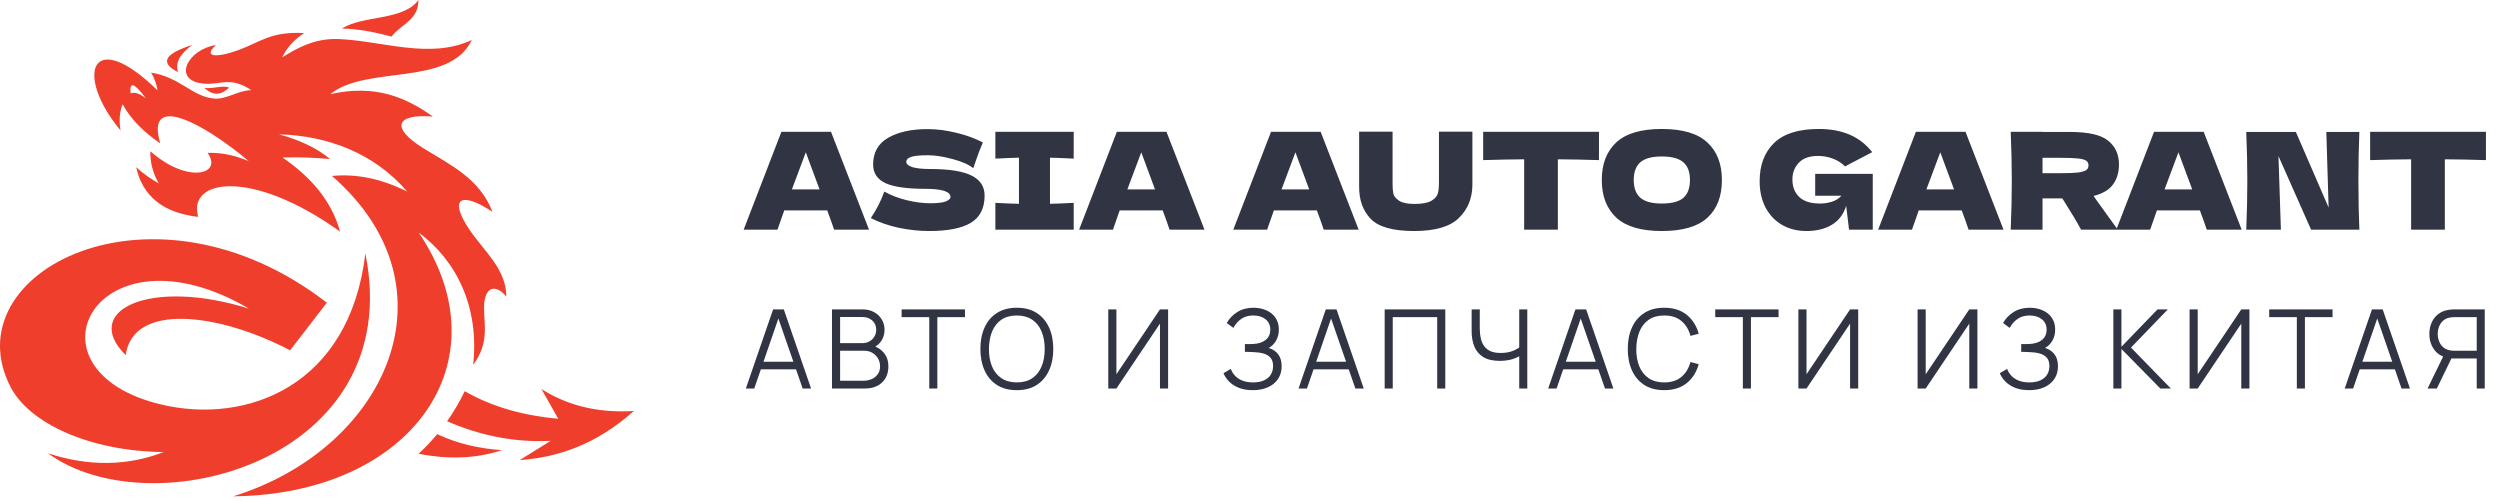 <?xml version="1.0" encoding="UTF-8"?> <svg xmlns="http://www.w3.org/2000/svg" width="389" height="78" viewBox="0 0 389 78" fill="none"><path d="M129.788 35.739C129.522 34.941 129.165 33.941 128.718 32.739H122.026L120.977 35.739H115.712L121.586 20.509H129.305L135.221 35.739H129.788ZM127.522 29.466C126.991 27.998 126.445 26.529 125.886 25.061L125.383 23.697C124.893 24.97 124.173 26.893 123.222 29.466H127.522ZM135.5 33.934C135.976 33.221 136.368 32.557 136.675 31.942C136.997 31.326 137.305 30.613 137.598 29.802C138.591 30.375 139.745 30.823 141.059 31.144C142.374 31.466 143.598 31.627 144.731 31.627C145.891 31.627 146.709 31.529 147.185 31.333C147.66 31.123 147.898 30.9 147.898 30.662C147.898 29.809 146.598 29.382 143.996 29.382C141.143 29.382 139.074 29.089 137.787 28.501C136.5 27.9 135.857 26.935 135.857 25.606C135.857 23.718 136.64 22.327 138.207 21.432C139.773 20.537 141.808 20.089 144.311 20.089C145.765 20.089 147.255 20.278 148.779 20.656C150.318 21.019 151.702 21.523 152.933 22.166C152.527 23.089 152.101 24.215 151.653 25.544C151.569 25.823 151.499 26.033 151.443 26.173C150.73 25.599 149.653 25.124 148.213 24.746C146.772 24.355 145.5 24.159 144.395 24.159C143.066 24.159 142.171 24.25 141.71 24.432C141.248 24.599 141.018 24.851 141.018 25.187C141.018 25.523 141.332 25.795 141.962 26.005C142.605 26.201 143.528 26.299 144.731 26.299C147.695 26.299 149.849 26.641 151.192 27.326C152.534 27.998 153.205 29.033 153.205 30.431C153.205 32.389 152.492 33.802 151.066 34.669C149.639 35.522 147.479 35.948 144.584 35.948C143.031 35.948 141.451 35.781 139.843 35.445C138.235 35.095 136.787 34.592 135.5 33.934ZM167.068 24.683C165.404 24.599 164.173 24.55 163.376 24.537V31.711C164.187 31.697 165.418 31.648 167.068 31.564V35.739H154.88V31.564C156.488 31.648 157.712 31.697 158.551 31.711V24.537C157.712 24.55 156.488 24.599 154.88 24.683V20.509H167.068V24.683ZM181.986 35.739C181.72 34.941 181.363 33.941 180.916 32.739H174.224L173.175 35.739H167.91L173.784 20.509H181.503L187.419 35.739H181.986ZM179.72 29.466C179.189 27.998 178.643 26.529 178.084 25.061L177.581 23.697C177.091 24.97 176.371 26.893 175.42 29.466H179.72ZM205.975 35.739C205.709 34.941 205.352 33.941 204.905 32.739H198.213L197.164 35.739H191.899L197.773 20.509H205.492L211.408 35.739H205.975ZM203.709 29.466C203.178 27.998 202.632 26.529 202.073 25.061L201.569 23.697C201.08 24.97 200.36 26.893 199.409 29.466H203.709ZM223.901 20.488H229.104V28.837C229.076 30.893 228.369 32.592 226.985 33.934C225.614 35.277 223.3 35.948 220.041 35.948C216.741 35.948 214.482 35.312 213.266 34.039C212.049 32.753 211.455 31.067 211.482 28.984V20.488H216.685V28.648C216.685 29.264 216.727 29.767 216.811 30.159C216.909 30.536 217.202 30.893 217.692 31.228C218.195 31.564 218.999 31.732 220.104 31.732C221.307 31.732 222.188 31.564 222.747 31.228C223.307 30.879 223.635 30.494 223.733 30.075C223.845 29.655 223.901 29.117 223.901 28.459V20.488ZM248.8 24.914C246.604 24.844 244.471 24.802 242.402 24.788V35.739H237.157V24.788C235.074 24.802 232.948 24.844 230.78 24.914V20.509H248.8V24.914ZM258.573 35.948C255.37 35.948 253.014 35.256 251.503 33.871C249.993 32.473 249.238 30.515 249.238 27.998C249.238 25.509 249.986 23.565 251.483 22.166C252.993 20.768 255.356 20.068 258.573 20.068C261.803 20.068 264.167 20.768 265.663 22.166C267.174 23.565 267.929 25.509 267.929 27.998C267.929 30.529 267.181 32.487 265.684 33.871C264.188 35.256 261.817 35.948 258.573 35.948ZM258.573 31.669C260.125 31.669 261.244 31.375 261.929 30.788C262.615 30.186 262.957 29.256 262.957 27.998C262.957 26.767 262.615 25.851 261.929 25.25C261.244 24.648 260.125 24.348 258.573 24.348C257.035 24.348 255.923 24.648 255.237 25.25C254.552 25.851 254.21 26.767 254.21 27.998C254.21 29.242 254.552 30.166 255.237 30.767C255.923 31.368 257.035 31.669 258.573 31.669ZM282.443 27.054H291.401V35.739H287.709L287.268 32.026C286.848 33.354 286.1 34.34 285.023 34.983C283.947 35.627 282.632 35.948 281.08 35.948C279.667 35.948 278.409 35.634 277.304 35.004C276.213 34.375 275.353 33.473 274.723 32.298C274.108 31.123 273.8 29.753 273.8 28.187C273.8 25.683 274.549 23.704 276.045 22.25C277.541 20.796 279.87 20.068 283.031 20.068C284.835 20.068 286.422 20.362 287.792 20.949C289.177 21.537 290.352 22.446 291.317 23.677C290.687 23.998 289.457 24.641 287.625 25.606L287.1 25.9C286.555 25.355 285.918 24.949 285.191 24.683C284.464 24.404 283.695 24.264 282.884 24.264C281.541 24.264 280.541 24.62 279.884 25.334C279.227 26.033 278.898 26.9 278.898 27.935C278.898 29.054 279.248 29.956 279.947 30.641C280.66 31.326 281.744 31.669 283.198 31.669C283.828 31.669 284.436 31.578 285.023 31.396C285.625 31.214 286.128 30.9 286.534 30.452H282.443V27.054ZM306.314 35.739C306.049 34.941 305.692 33.941 305.245 32.739H298.553L297.504 35.739H292.239L298.112 20.509H305.832L311.748 35.739H306.314ZM304.049 29.466C303.517 27.998 302.972 26.529 302.413 25.061L301.909 23.697C301.42 24.97 300.699 26.893 299.749 29.466H304.049ZM329.712 25.585C329.712 26.802 329.411 27.83 328.81 28.669C328.223 29.508 327.209 30.117 325.768 30.494C325.936 30.718 326.055 30.893 326.125 31.019L329.523 35.739H323.817C323.202 34.592 322.23 32.969 320.901 30.872H317.818V35.739H312.867C312.979 33.025 313.035 30.487 313.035 28.124C313.035 25.76 312.979 23.222 312.867 20.509H317.818V20.53H322.118C324.943 20.53 326.915 20.984 328.034 21.893C329.153 22.802 329.712 24.033 329.712 25.585ZM317.818 24.558V26.949H320.65C321.838 26.949 322.733 26.914 323.335 26.844C323.95 26.76 324.377 26.634 324.614 26.466C324.852 26.299 324.971 26.054 324.971 25.732C324.971 25.425 324.859 25.187 324.635 25.019C324.412 24.851 323.992 24.732 323.377 24.662C322.761 24.593 321.852 24.558 320.65 24.558H317.818ZM343.373 35.739C343.108 34.941 342.751 33.941 342.304 32.739H335.612L334.563 35.739H329.297L335.171 20.509H342.891L348.807 35.739H343.373ZM341.108 29.466C340.576 27.998 340.031 26.529 339.472 25.061L338.968 23.697C338.479 24.97 337.758 26.893 336.807 29.466H341.108ZM367.116 20.53C367.018 22.893 366.969 25.425 366.969 28.124C366.969 30.837 367.018 33.375 367.116 35.739H359.606L354.53 24.285L354.907 35.739H349.516C349.628 33.025 349.684 30.487 349.684 28.124C349.684 25.774 349.628 23.243 349.516 20.53H357.236L362.333 32.298L361.977 20.53H367.116ZM386.813 24.914C384.617 24.844 382.485 24.802 380.415 24.788V35.739H375.171V24.788C373.087 24.802 370.961 24.844 368.793 24.914V20.509H386.813V24.914Z" fill="#313543"></path><path d="M116.054 60.452L120.294 48.141H121.962L126.202 60.452H124.894L120.867 48.842H121.363L117.362 60.452H116.054ZM117.943 57.469V56.289H124.304V57.469H117.943ZM129.456 60.452V48.141H134.209C134.899 48.141 135.5 48.284 136.013 48.569C136.526 48.853 136.925 49.238 137.21 49.723C137.495 50.202 137.638 50.732 137.638 51.313C137.638 51.974 137.461 52.564 137.108 53.083C136.754 53.596 136.281 53.952 135.689 54.151L135.671 53.733C136.469 53.961 137.096 54.359 137.552 54.929C138.008 55.499 138.236 56.189 138.236 56.998C138.236 57.711 138.085 58.326 137.783 58.845C137.481 59.358 137.056 59.754 136.509 60.033C135.962 60.313 135.327 60.452 134.603 60.452H129.456ZM130.721 59.247H134.295C134.797 59.247 135.247 59.159 135.646 58.982C136.045 58.8 136.358 58.543 136.586 58.212C136.82 57.882 136.937 57.483 136.937 57.016C136.937 56.559 136.831 56.149 136.62 55.784C136.41 55.42 136.122 55.129 135.757 54.912C135.398 54.69 134.987 54.579 134.526 54.579H130.721V59.247ZM130.721 53.391H134.201C134.594 53.391 134.953 53.302 135.278 53.126C135.603 52.943 135.86 52.695 136.048 52.382C136.241 52.068 136.338 51.706 136.338 51.296C136.338 50.715 136.136 50.241 135.731 49.877C135.332 49.512 134.822 49.33 134.201 49.33H130.721V53.391ZM144.593 60.452V49.347H140.292V48.141H150.15V49.347H145.85V60.452H144.593ZM158.215 60.709C156.99 60.709 155.955 60.438 155.112 59.897C154.268 59.349 153.63 58.594 153.197 57.631C152.764 56.668 152.547 55.556 152.547 54.297C152.547 53.037 152.764 51.926 153.197 50.962C153.63 49.999 154.268 49.247 155.112 48.705C155.955 48.158 156.99 47.885 158.215 47.885C159.446 47.885 160.481 48.158 161.319 48.705C162.162 49.247 162.801 49.999 163.234 50.962C163.673 51.926 163.892 53.037 163.892 54.297C163.892 55.556 163.673 56.668 163.234 57.631C162.801 58.594 162.162 59.349 161.319 59.897C160.481 60.438 159.446 60.709 158.215 60.709ZM158.215 59.503C159.179 59.503 159.982 59.284 160.626 58.845C161.27 58.406 161.752 57.796 162.071 57.016C162.396 56.229 162.558 55.323 162.558 54.297C162.558 53.271 162.396 52.367 162.071 51.587C161.752 50.806 161.27 50.196 160.626 49.757C159.982 49.318 159.179 49.096 158.215 49.09C157.252 49.09 156.451 49.309 155.813 49.748C155.175 50.187 154.693 50.8 154.368 51.587C154.049 52.367 153.886 53.271 153.881 54.297C153.875 55.323 154.032 56.226 154.351 57.007C154.676 57.782 155.16 58.392 155.804 58.837C156.448 59.275 157.252 59.498 158.215 59.503ZM181.758 60.452H180.492V50.355L173.713 60.452H172.447V48.141H173.713V58.23L180.492 48.141H181.758V60.452ZM194.937 60.709C194.099 60.709 193.373 60.586 192.757 60.341C192.147 60.096 191.646 59.774 191.252 59.375C190.859 58.971 190.565 58.535 190.372 58.067L191.517 57.4C191.654 57.788 191.871 58.141 192.167 58.46C192.463 58.779 192.845 59.033 193.313 59.221C193.78 59.409 194.336 59.503 194.98 59.503C195.647 59.503 196.211 59.398 196.673 59.187C197.14 58.976 197.493 58.68 197.733 58.298C197.972 57.916 198.092 57.471 198.092 56.964C198.092 56.406 197.958 55.972 197.69 55.665C197.422 55.357 197.063 55.14 196.613 55.015C196.163 54.884 195.661 54.81 195.108 54.793C194.692 54.776 194.396 54.764 194.219 54.758C194.042 54.753 193.925 54.75 193.868 54.75C193.811 54.75 193.757 54.75 193.706 54.75V53.536C193.746 53.536 193.851 53.536 194.022 53.536C194.193 53.536 194.376 53.536 194.569 53.536C194.763 53.53 194.917 53.524 195.031 53.519C195.846 53.479 196.487 53.265 196.955 52.877C197.422 52.49 197.656 51.966 197.656 51.304C197.656 50.603 197.408 50.059 196.912 49.671C196.422 49.284 195.786 49.09 195.006 49.09C194.27 49.09 193.649 49.267 193.142 49.62C192.64 49.968 192.23 50.435 191.911 51.022L190.885 50.261C191.272 49.566 191.819 48.996 192.526 48.551C193.233 48.107 194.071 47.885 195.04 47.885C195.558 47.885 196.054 47.956 196.527 48.098C197.006 48.241 197.428 48.452 197.793 48.731C198.163 49.01 198.454 49.364 198.665 49.791C198.881 50.213 198.99 50.709 198.99 51.279C198.99 51.946 198.841 52.527 198.545 53.023C198.254 53.519 197.878 53.892 197.416 54.143C198.043 54.331 198.534 54.661 198.887 55.135C199.246 55.608 199.426 56.226 199.426 56.99C199.426 57.742 199.24 58.398 198.87 58.956C198.499 59.515 197.975 59.948 197.297 60.256C196.624 60.558 195.838 60.709 194.937 60.709ZM202.053 60.452L206.294 48.141H207.961L212.202 60.452H210.894L206.867 48.842H207.363L203.361 60.452H202.053ZM203.943 57.469V56.289H210.304V57.469H203.943ZM215.455 60.452V48.141H224.886V60.452H223.629V49.347H216.712V60.452H215.455ZM236.392 60.452V54.673L236.742 55.212C236.349 55.491 235.867 55.719 235.297 55.895C234.727 56.066 234.083 56.152 233.365 56.152C232.299 56.152 231.444 55.955 230.8 55.562C230.162 55.169 229.7 54.627 229.415 53.938C229.13 53.242 228.988 52.447 228.988 51.552V48.141H230.253V51.116C230.253 51.686 230.307 52.205 230.415 52.672C230.524 53.14 230.703 53.541 230.954 53.878C231.205 54.214 231.538 54.473 231.954 54.656C232.37 54.833 232.883 54.921 233.493 54.921C234.251 54.921 234.904 54.807 235.451 54.579C235.998 54.345 236.4 54.094 236.657 53.827L236.392 54.835V48.141H237.648V60.452H236.392ZM240.897 60.452L245.137 48.141H246.805L251.045 60.452H249.737L245.71 48.842H246.206L242.205 60.452H240.897ZM242.786 57.469V56.289H249.147V57.469H242.786ZM258.949 60.709C257.724 60.709 256.689 60.438 255.846 59.897C255.002 59.349 254.364 58.594 253.931 57.631C253.498 56.668 253.281 55.556 253.281 54.297C253.281 53.037 253.498 51.926 253.931 50.962C254.364 49.999 255.002 49.247 255.846 48.705C256.689 48.158 257.724 47.885 258.949 47.885C260.38 47.885 261.548 48.252 262.455 48.987C263.361 49.717 263.982 50.697 264.318 51.928L263.036 52.262C262.774 51.287 262.304 50.515 261.625 49.945C260.947 49.375 260.055 49.09 258.949 49.09C257.986 49.09 257.185 49.309 256.547 49.748C255.909 50.187 255.427 50.8 255.102 51.587C254.783 52.367 254.618 53.271 254.606 54.297C254.601 55.323 254.757 56.226 255.076 57.007C255.401 57.788 255.886 58.401 256.53 58.845C257.18 59.284 257.986 59.503 258.949 59.503C260.055 59.503 260.947 59.218 261.625 58.648C262.304 58.073 262.774 57.3 263.036 56.331L264.318 56.665C263.982 57.896 263.361 58.879 262.455 59.614C261.548 60.344 260.38 60.709 258.949 60.709ZM271.189 60.452V49.347H266.889V48.141H276.746V49.347H272.446V60.452H271.189ZM289.138 60.452H287.872V50.355L281.093 60.452H279.827V48.141H281.093V58.23L287.872 48.141H289.138V60.452ZM307.686 60.452H306.421V50.355L299.641 60.452H298.376V48.141H299.641V58.23L306.421 48.141H307.686V60.452ZM315.732 60.709C314.895 60.709 314.168 60.586 313.552 60.341C312.942 60.096 312.441 59.774 312.048 59.375C311.654 58.971 311.361 58.535 311.167 58.067L312.313 57.4C312.449 57.788 312.666 58.141 312.962 58.46C313.259 58.779 313.641 59.033 314.108 59.221C314.575 59.409 315.131 59.503 315.775 59.503C316.442 59.503 317.006 59.398 317.468 59.187C317.935 58.976 318.289 58.68 318.528 58.298C318.768 57.916 318.887 57.471 318.887 56.964C318.887 56.406 318.753 55.972 318.485 55.665C318.218 55.357 317.858 55.14 317.408 55.015C316.958 54.884 316.456 54.81 315.903 54.793C315.487 54.776 315.191 54.764 315.014 54.758C314.838 54.753 314.721 54.75 314.664 54.75C314.607 54.75 314.553 54.75 314.501 54.75V53.536C314.541 53.536 314.647 53.536 314.818 53.536C314.989 53.536 315.171 53.536 315.365 53.536C315.559 53.53 315.713 53.524 315.827 53.519C316.642 53.479 317.283 53.265 317.75 52.877C318.218 52.49 318.451 51.966 318.451 51.304C318.451 50.603 318.203 50.059 317.707 49.671C317.217 49.284 316.582 49.09 315.801 49.09C315.066 49.09 314.444 49.267 313.937 49.62C313.435 49.968 313.025 50.435 312.706 51.022L311.68 50.261C312.068 49.566 312.615 48.996 313.322 48.551C314.028 48.107 314.866 47.885 315.835 47.885C316.354 47.885 316.85 47.956 317.323 48.098C317.801 48.241 318.223 48.452 318.588 48.731C318.958 49.01 319.249 49.364 319.46 49.791C319.677 50.213 319.785 50.709 319.785 51.279C319.785 51.946 319.637 52.527 319.34 53.023C319.05 53.519 318.674 53.892 318.212 54.143C318.839 54.331 319.329 54.661 319.682 55.135C320.041 55.608 320.221 56.226 320.221 56.99C320.221 57.742 320.036 58.398 319.665 58.956C319.295 59.515 318.77 59.948 318.092 60.256C317.42 60.558 316.633 60.709 315.732 60.709ZM328.837 60.452V48.141H330.094V53.955L335.711 48.141H337.318L331.581 54.083L337.788 60.452H336.147L330.094 54.297V60.452H328.837ZM350.01 60.452H348.744V50.355L341.965 60.452H340.699V48.141H341.965V58.23L348.744 48.141H350.01V60.452ZM357.389 60.452V49.347H353.089V48.141H362.946V49.347H358.646V60.452H357.389ZM364.838 60.452L369.079 48.141H370.746L374.987 60.452H373.678L369.652 48.842H370.147L366.146 60.452H364.838ZM366.728 57.469V56.289H373.089V57.469H366.728ZM386.627 60.452H385.379V55.776H381.284L380.848 55.673C379.936 55.496 379.235 55.066 378.745 54.382C378.255 53.698 378.009 52.892 378.009 51.963C378.009 51.319 378.126 50.732 378.36 50.202C378.594 49.671 378.933 49.233 379.377 48.885C379.828 48.532 380.372 48.306 381.01 48.209C381.17 48.181 381.324 48.164 381.472 48.158C381.62 48.147 381.754 48.141 381.874 48.141H386.627V60.452ZM379.172 60.452H377.727L380.395 54.981L381.6 55.442L379.172 60.452ZM385.379 54.579V49.347H381.908C381.811 49.347 381.691 49.352 381.549 49.364C381.412 49.369 381.278 49.386 381.147 49.415C380.725 49.506 380.378 49.68 380.104 49.937C379.836 50.193 379.637 50.501 379.506 50.86C379.375 51.213 379.309 51.581 379.309 51.963C379.309 52.345 379.375 52.712 379.506 53.066C379.637 53.419 379.836 53.724 380.104 53.98C380.378 54.237 380.725 54.411 381.147 54.502C381.278 54.53 381.412 54.55 381.549 54.562C381.691 54.573 381.811 54.579 381.908 54.579H385.379Z" fill="#313543"></path><path fill-rule="evenodd" clip-rule="evenodd" d="M22.728 15.344C20.918 12.895 20.109 12.595 20.329 14.514C20.878 14.344 21.578 14.404 22.728 15.344ZM73.067 35.765C75.286 39.044 78.805 41.903 78.785 46.171C77.285 44.222 75.296 44.382 75.316 47.95C75.336 50.549 76.116 53.448 73.626 56.757C74.596 47.76 71.058 40.573 65.15 36.185C78.685 56.167 64.111 76.928 36.282 77.228C60.082 69.851 71.637 44.761 51.656 27.379C55.214 27.039 59.063 27.659 63.371 29.818C58.153 23.74 50.876 21.111 43.399 20.901C46.748 21.811 49.387 23.101 51.366 24.75C48.927 24.52 46.468 24.43 43.959 24.51C48.317 27.499 51.566 31.177 52.915 36.035C39.051 26.109 29.105 27.908 30.844 33.746C25.417 33.126 22.188 30.557 21.188 26.009C22.278 27.019 23.467 27.838 24.707 28.538C23.757 26.899 23.347 25.23 23.397 23.53C29.085 28.608 34.733 27.209 32.304 23.79C34.543 23.71 36.662 24.21 38.711 25.079C31.644 19.122 22.558 14.304 24.937 22.311C22.328 20.521 20.319 18.512 19.079 16.223C18.579 17.483 18.51 18.852 18.759 20.292C11.532 11.625 14.161 3.958 24.517 14.064C24.347 13.115 24.057 12.185 23.517 11.305C27.995 11.995 29.875 15.014 33.283 15.334C35.243 15.514 36.902 14.104 39.101 14.024C35.882 11.855 34.293 13.225 31.764 13.015C26.686 12.605 29.145 7.667 33.613 7.017C31.504 8.876 33.643 9.076 37.172 7.767C40.46 6.557 42.2 4.848 47.347 5.148C45.758 6.147 44.639 7.417 43.919 8.916C46.148 7.547 48.897 5.908 52.755 6.078C59.633 6.387 66.95 9.266 73.417 6.217C69.918 13.575 57.004 10.066 51.396 14.654C58.263 13.095 63.111 15.084 67.349 18.142C61.731 17.663 60.562 19.802 65.95 23.11C70.068 25.649 74.656 27.799 76.625 32.956C71.627 29.658 69.768 30.887 73.067 35.765ZM31.804 13.674C33.293 15.064 34.543 14.694 35.652 13.634C34.653 13.204 33.183 13.874 31.804 13.674ZM84.242 60.525L86.871 65.163C81.543 64.673 76.635 63.364 72.317 60.865C71.508 62.544 70.588 64.093 69.569 65.543C74.946 67.892 80.324 68.861 85.692 68.592L80.873 71.59C86.901 71.17 92.849 69.111 98.626 63.953C92.609 64.303 88.011 62.924 84.242 60.525ZM53.215 4.448C55.674 4.488 58.263 4.968 60.922 5.698C62.321 3.798 65.12 3.189 65.11 -1.52588e-05C62.721 3.269 56.404 2.339 53.215 4.448ZM65.13 70.611C69.578 71.471 73.916 71.43 78.105 70.041C74.566 69.801 71.188 69.041 68.029 67.552C67.129 68.641 66.16 69.661 65.13 70.611ZM27.696 11.226C27.166 9.496 28.335 8.197 29.905 6.997C25.927 8.267 24.607 9.646 27.696 11.226ZM56.853 39.424C63.371 71.79 23.487 82.256 7.464 70.531C13.841 72.62 19.839 72.51 25.467 70.341C13.921 70.211 4.575 65.873 1.646 60.215C-7.57 42.412 23.698 26.129 50.856 47.1L45.138 54.507C34.113 48.72 20.678 47.001 19.559 55.257C12.502 48.27 23.397 43.192 38.771 48.04C15.041 34.126 2.516 57.646 25.177 62.964C38.351 66.052 54.404 60.145 56.853 39.424Z" fill="#EF3E2C"></path></svg> 